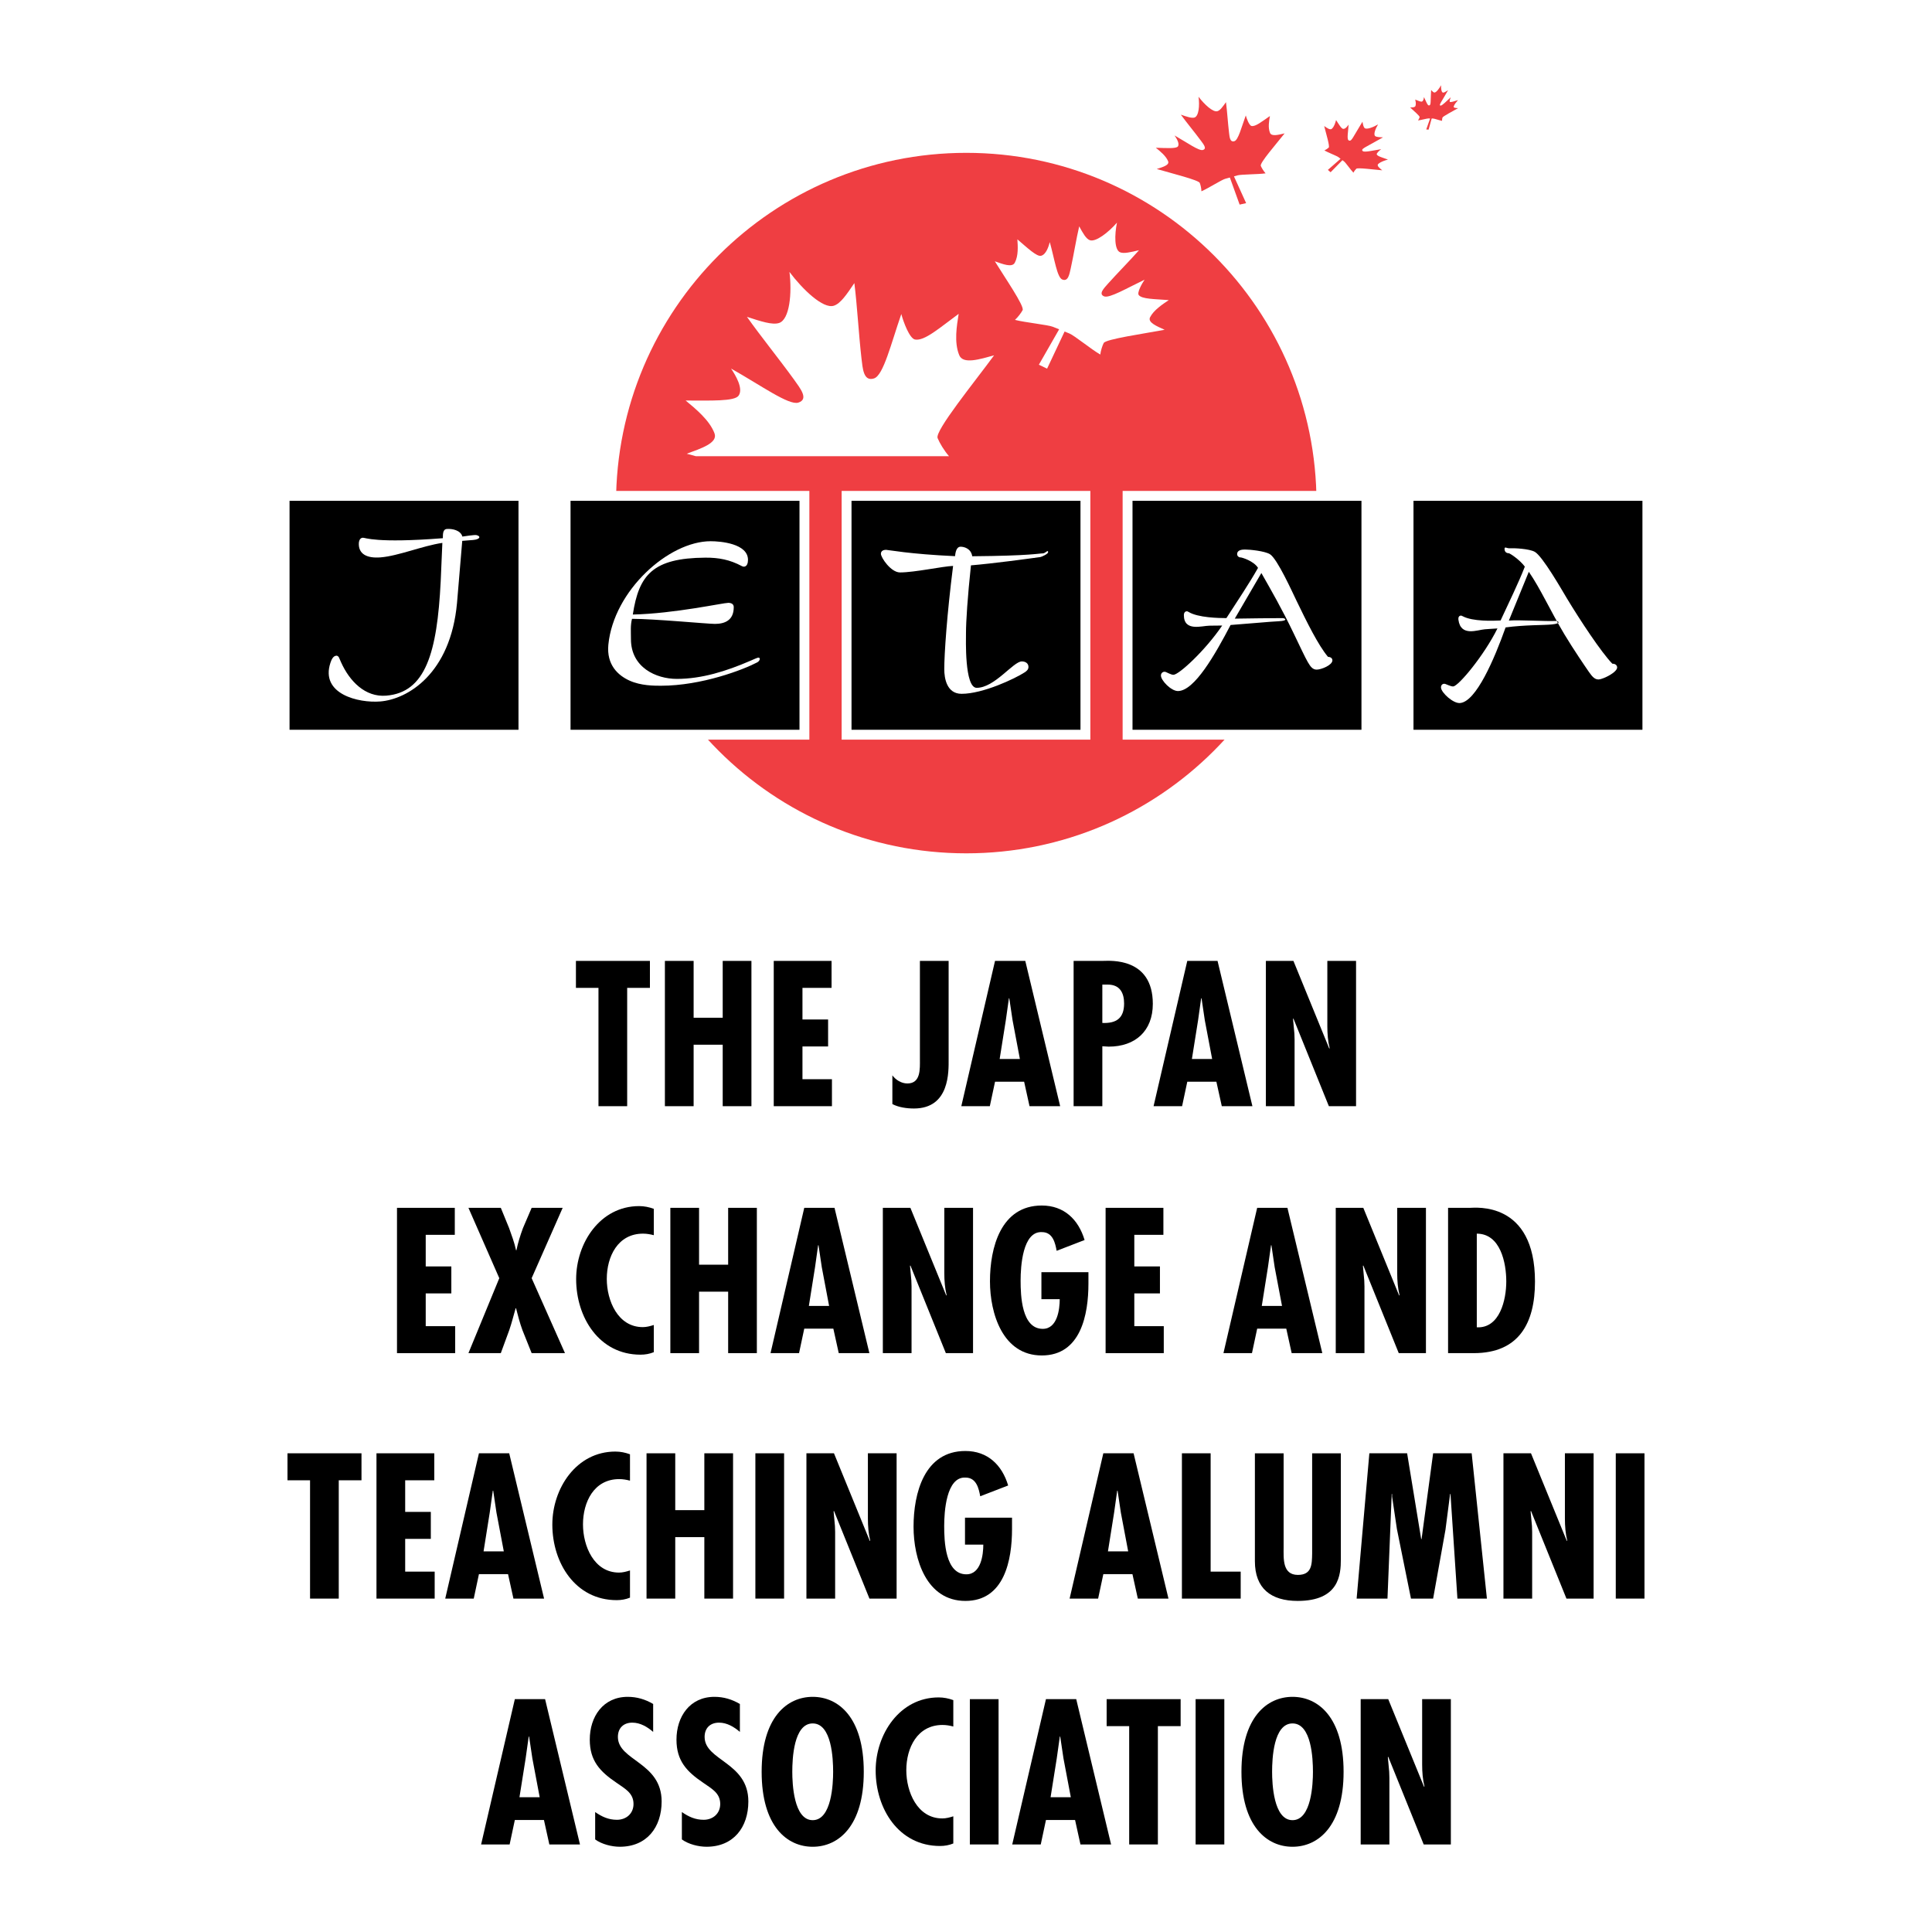 <?xml version="1.0" encoding="utf-8"?>
<!-- Generator: Adobe Illustrator 13.0.0, SVG Export Plug-In . SVG Version: 6.00 Build 14948)  -->
<!DOCTYPE svg PUBLIC "-//W3C//DTD SVG 1.0//EN" "http://www.w3.org/TR/2001/REC-SVG-20010904/DTD/svg10.dtd">
<svg version="1.0" id="Layer_1" xmlns="http://www.w3.org/2000/svg" xmlns:xlink="http://www.w3.org/1999/xlink" x="0px" y="0px"
	 width="192.756px" height="192.756px" viewBox="0 0 192.756 192.756" enable-background="new 0 0 192.756 192.756"
	 xml:space="preserve">
<g>
	<polygon fill-rule="evenodd" clip-rule="evenodd" fill="#FFFFFF" points="0,0 192.756,0 192.756,192.756 0,192.756 0,0 	"/>
	<path fill-rule="evenodd" clip-rule="evenodd" fill="#EF3E42" d="M61.461,50.193c0-19.299,15.645-34.944,34.944-34.944
		s34.944,15.645,34.944,34.944s-15.645,34.944-34.944,34.944S61.461,69.492,61.461,50.193L61.461,50.193z"/>
	<polygon fill-rule="evenodd" clip-rule="evenodd" fill="#FFFFFF" points="27.902,48.98 52.717,48.98 52.717,73.794 27.902,73.794 
		27.902,48.98 	"/>
	<polygon fill-rule="evenodd" clip-rule="evenodd" fill="#FFFFFF" points="55.936,48.98 80.75,48.98 80.75,73.794 55.936,73.794 
		55.936,48.98 	"/>
	<polygon fill-rule="evenodd" clip-rule="evenodd" fill="#FFFFFF" points="83.971,48.98 108.785,48.98 108.785,73.794 
		83.971,73.794 83.971,48.98 	"/>
	<polygon fill-rule="evenodd" clip-rule="evenodd" fill="#FFFFFF" points="112.005,48.98 136.818,48.98 136.818,73.794 
		112.005,73.794 112.005,48.98 	"/>
	<polygon fill-rule="evenodd" clip-rule="evenodd" fill="#FFFFFF" points="140.039,48.98 164.854,48.98 164.854,73.794 
		140.039,73.794 140.039,48.98 	"/>
	<polygon fill-rule="evenodd" clip-rule="evenodd" points="28.888,49.966 51.73,49.966 51.73,72.809 28.888,72.809 28.888,49.966 	
		"/>
	<path fill-rule="evenodd" clip-rule="evenodd" fill="#FFFFFF" d="M47.196,53.875l-1.078,0.087l-0.52,6.181
		c-0.641,7.082-4.938,9.625-7.665,9.842c-2.159,0.173-5.999-0.732-4.966-3.857c0.085-0.258,0.248-0.682,0.576-0.708
		c0.061-0.006,0.18,0.009,0.266,0.157l0.228,0.518c0.838,1.857,2.385,3.479,4.492,3.311c3.936-0.315,5.082-4.279,5.439-11.391
		l0.166-3.851c-1.973,0.29-4.385,1.304-6.169,1.446c-1.384,0.11-2.219-0.35-2.164-1.436c0.036-0.331,0.166-0.508,0.397-0.525
		c0.222-0.019,1.266,0.573,7.986,0.048c0.016-0.297-0.053-0.885,0.398-0.921c0.549-0.043,1.382,0.132,1.55,0.757
		c0.19-0.023,1.195-0.188,1.4-0.145C47.974,53.477,47.951,53.814,47.196,53.875L47.196,53.875z"/>
	<polygon fill-rule="evenodd" clip-rule="evenodd" points="56.923,49.966 79.765,49.966 79.765,72.809 56.923,72.809 56.923,49.966 
			"/>
	<path fill-rule="evenodd" clip-rule="evenodd" fill="#FFFFFF" d="M62.819,67.909c-1.146-0.515-2.322-1.573-2.122-3.597
		c0.536-5.396,6.018-10.314,10.203-10.314c0.998,0,3.727,0.231,3.727,1.86c0,0.308-0.09,0.679-0.425,0.679
		c-0.041,0-0.109-0.016-0.199-0.062c-1.187-0.634-2.295-0.847-3.636-0.838c-5.235,0.038-6.625,1.713-7.231,5.675
		c4.129-0.09,9.021-1.169,9.548-1.169c0.351,0.021,0.522,0.162,0.522,0.437c0,1.336-0.927,1.666-1.885,1.666
		c-0.721,0-6.026-0.506-8.264-0.506c-0.17,0.642-0.107,1.292-0.107,2.025c0,2.828,2.508,3.968,4.576,3.968
		c2.513,0,4.967-0.785,7.299-1.791l0.528-0.229l0.171-0.068c0.074-0.028,0.127-0.035,0.157-0.035c0.192,0,0.164,0.317-0.137,0.476
		c-1.345,0.713-5.524,2.33-9.614,2.33C65.234,68.416,63.94,68.413,62.819,67.909L62.819,67.909z"/>
	<polygon fill-rule="evenodd" clip-rule="evenodd" points="84.956,49.966 107.799,49.966 107.799,72.809 84.956,72.809 
		84.956,49.966 	"/>
	<path fill-rule="evenodd" clip-rule="evenodd" fill="#FFFFFF" d="M95.937,69.222c-1.475,0-1.727-1.541-1.727-2.459
		c0-1.503,0.264-5.44,0.88-10.301c-1.042,0.038-3.829,0.65-5.297,0.65c-0.911,0-1.905-1.482-1.905-1.86
		c0-0.296,0.264-0.396,0.508-0.396c0.196,0,2.345,0.428,6.886,0.633c0.043-0.321,0.107-0.943,0.566-0.943
		c0.289,0,1.021,0.143,1.152,0.952c5.877-0.049,6.637-0.286,7.032-0.286c0.287,0,0.538-0.432,0.538-0.115
		c0,0.164-0.621,0.457-0.78,0.482c-1.421,0.194-4.677,0.638-6.918,0.827c-0.338,3.16-0.495,5.619-0.495,6.742
		c0,0.611-0.158,5.477,1.068,5.477c1.79,0,3.651-2.635,4.502-2.635c0.347,0,0.663,0.177,0.663,0.551
		c0,0.252-0.164,0.397-0.362,0.531C101.278,67.703,98.075,69.222,95.937,69.222L95.937,69.222z"/>
	<polygon fill-rule="evenodd" clip-rule="evenodd" points="112.991,49.966 135.833,49.966 135.833,72.809 112.991,72.809 
		112.991,49.966 	"/>
	<path fill-rule="evenodd" clip-rule="evenodd" fill="#FFFFFF" d="M123.195,61.721c1.092-0.019,3.824-0.052,4.769-0.052
		c0.228,0,0.648,0.269-0.422,0.315c-0.838,0.037-2.773,0.226-4.767,0.372c-1.535,2.934-3.603,6.582-5.249,6.59
		c-0.682,0.003-1.699-1.056-1.699-1.548c0-0.202,0.143-0.376,0.357-0.376c0.055,0,0.104,0.016,0.132,0.025l0.32,0.146
		c0.167,0.076,0.321,0.131,0.437,0.131c0.542,0,3.163-2.407,4.865-4.912c-0.417-0.008-0.849,0.013-1.272,0.013
		c-0.728,0-2.551,0.631-2.551-1.061c0-0.179,0.086-0.375,0.301-0.375c0.031,0,0.094,0.009,0.181,0.071
		c0.935,0.564,2.98,0.606,3.761,0.609c1.006-1.565,2.288-3.461,3.156-5.012c-0.438-0.698-1.612-1.042-1.729-1.042
		c-0.193,0-0.356-0.135-0.356-0.338c0-0.399,0.481-0.451,0.773-0.451c0.508,0,1.966,0.146,2.498,0.465
		c0.729,0.435,2.256,3.825,2.635,4.605c1.046,2.164,2.185,4.48,3.158,5.634c0.208,0.011,0.441,0.102,0.441,0.354
		c0,0.478-1.116,0.924-1.567,0.924c-0.375,0-0.602-0.254-0.889-0.756c-0.291-0.509-0.699-1.387-1.412-2.87
		c-1.148-2.404-2.253-4.315-3.218-6.011L123.195,61.721L123.195,61.721z"/>
	<polygon fill-rule="evenodd" clip-rule="evenodd" points="141.024,49.966 163.866,49.966 163.866,72.809 141.024,72.809 
		141.024,49.966 	"/>
	<path fill-rule="evenodd" clip-rule="evenodd" fill="#FFFFFF" d="M150.54,61.914c1.07-0.08,3.736,0.089,4.665,0.037
		c0.222-0.012,0.672,0.242-0.373,0.35c-0.818,0.084-2.681,0.035-4.618,0.296c-1.111,3.126-2.949,7.449-4.564,7.546
		c-0.67,0.041-1.812-1.002-1.879-1.513c-0.026-0.209,0.091-0.397,0.301-0.409c0.054-0.003,0.104,0.01,0.132,0.019l0.336,0.134
		c0.173,0.069,0.332,0.119,0.446,0.111c0.53-0.029,3.081-3.092,4.415-5.785c-0.411,0.015-0.833,0.06-1.248,0.083
		c-0.714,0.041-2.42,0.795-2.647-0.958c-0.025-0.186,0.033-0.395,0.243-0.407c0.03-0.001,0.095,0.004,0.188,0.064
		c0.994,0.534,3.009,0.463,3.776,0.424c0.775-1.68,1.779-3.718,2.42-5.374c-0.523-0.702-1.507-1.348-1.62-1.342
		c-0.19,0.01-0.368-0.119-0.396-0.331c-0.055-0.414,0.195-0.141,0.481-0.157c0.497-0.027,1.949,0.045,2.516,0.347
		c0.774,0.412,2.731,3.845,3.207,4.634c1.32,2.188,3.429,5.388,4.54,6.532c0.206,0.001,0.448,0.081,0.481,0.342
		c0.065,0.497-1.388,1.206-1.829,1.231c-0.37,0.02-0.627-0.231-0.977-0.736c-0.354-0.512-1.551-2.26-2.45-3.759
		c-1.454-2.433-2.379-4.539-3.555-6.246L150.54,61.914L150.54,61.914z"/>
	<path fill-rule="evenodd" clip-rule="evenodd" fill="#FFFFFF" d="M93.545,43.709c0.191,0.473,0.654,1.253,1.14,1.809H69.434
		l-0.918-0.25c1.416-0.521,3.126-1.068,2.772-2.028c-0.487-1.317-1.9-2.465-2.882-3.28c2.505,0,4.875,0.097,5.285-0.486
		c0.5-0.712-0.314-2.048-0.75-2.7c2.929,1.642,5.763,3.697,6.709,3.394c1.083-0.346,0.164-1.45-0.425-2.289
		c-1.532-2.118-3.313-4.303-4.702-6.268c1.413,0.461,2.529,0.826,3.198,0.615c1.069-0.338,1.306-2.998,1.044-5.096
		c1.325,1.764,3.36,3.708,4.424,3.372c0.666-0.209,1.277-1.113,2.05-2.259c0.287,2.3,0.425,4.991,0.708,7.497
		c0.126,0.984,0.18,2.359,1.253,2.015c0.942-0.3,1.701-3.481,2.724-6.424c0.206,0.784,0.819,2.445,1.372,2.544
		c0.95,0.167,2.452-1.174,4.351-2.564c-0.187,1.172-0.474,2.842,0.057,4.126c0.387,0.937,2.054,0.403,3.476,0.014
		C97.204,38.149,93.253,42.988,93.545,43.709L93.545,43.709z"/>
	<path fill-rule="evenodd" clip-rule="evenodd" fill="#FFFFFF" d="M106.698,33.274l-0.484-0.197l-1.745,3.703l-0.821-0.392
		l2.022-3.532l-0.62-0.251c-0.485-0.197-2.747-0.425-3.786-0.689c0.311-0.287,0.625-0.711,0.762-0.971
		c0.206-0.389-1.786-3.271-2.771-4.875c0.794,0.279,1.719,0.652,1.991,0.142c0.374-0.704,0.302-1.659,0.258-2.334
		c1.015,0.87,1.933,1.736,2.354,1.643c0.517-0.117,0.771-0.948,0.88-1.366c0.473,1.694,0.726,3.522,1.244,3.731
		c0.597,0.241,0.709-0.531,0.839-1.079c0.31-1.404,0.547-2.927,0.851-4.224c0.376,0.686,0.675,1.228,1.044,1.375
		c0.593,0.236,1.885-0.781,2.724-1.745c-0.245,1.201-0.275,2.723,0.319,2.961c0.371,0.149,1.036-0.009,1.88-0.209
		c-0.926,1.053-2.085,2.211-3.095,3.337c-0.389,0.447-0.982,1.026-0.384,1.267c0.523,0.21,2.271-0.819,4.034-1.663
		c-0.27,0.395-0.769,1.295-0.581,1.532c0.32,0.407,1.562,0.394,2.995,0.504c-0.616,0.414-1.5,0.994-1.864,1.708
		c-0.264,0.521,0.678,0.901,1.453,1.252c-2.058,0.387-5.879,0.93-6.081,1.323c-0.134,0.263-0.294,0.751-0.34,1.149
		C108.863,34.846,107.188,33.473,106.698,33.274L106.698,33.274z"/>
	<path fill-rule="evenodd" clip-rule="evenodd" fill="#EF3E42" d="M142.973,11.825l-0.136-0.001l-0.307,1.11l-0.233-0.018
		l0.386-1.095l-0.174-0.003c-0.138-0.001-0.746,0.165-1.032,0.2c0.07-0.103,0.135-0.243,0.16-0.322
		c0.038-0.12-0.615-0.659-0.947-0.972c0.224-0.007,0.485-0.003,0.535-0.163c0.069-0.218,0.009-0.458-0.032-0.627
		c0.308,0.124,0.591,0.254,0.698,0.188c0.132-0.082,0.165-0.321,0.176-0.44c0.198,0.391,0.344,0.836,0.49,0.837
		c0.168,0.003,0.165-0.207,0.177-0.361c0.024-0.393,0.023-0.811,0.05-1.178c0.129,0.141,0.232,0.251,0.336,0.252
		c0.169,0.002,0.472-0.393,0.656-0.728c-0.017,0.338,0.039,0.736,0.207,0.737c0.106,0.002,0.277-0.105,0.493-0.242
		c-0.203,0.366-0.465,0.781-0.689,1.173c-0.083,0.153-0.218,0.361-0.049,0.364c0.148,0.002,0.57-0.438,1.006-0.831
		c-0.056,0.129-0.152,0.41-0.093,0.452c0.102,0.073,0.431-0.053,0.816-0.169c-0.146,0.168-0.359,0.406-0.428,0.625
		c-0.05,0.16,0.216,0.163,0.435,0.176c-0.53,0.303-1.521,0.821-1.558,0.942c-0.025,0.08-0.048,0.219-0.044,0.325
		C143.61,12.011,143.11,11.828,142.973,11.825L142.973,11.825z"/>
	<path fill-rule="evenodd" clip-rule="evenodd" fill="#EF3E42" d="M123.477,17.493l-0.364,0.104l1.214,2.671l-0.649,0.145
		l-0.974-2.701l-0.466,0.129c-0.367,0.103-1.678,0.943-2.372,1.246c-0.005-0.283-0.084-0.64-0.164-0.834
		c-0.116-0.292-2.835-0.962-4.291-1.392c0.583-0.188,1.288-0.384,1.133-0.771c-0.212-0.531-0.809-1.008-1.227-1.348
		c1.045,0.032,2.033,0.101,2.2-0.129c0.204-0.28-0.146-0.828-0.331-1.097c1.234,0.7,2.426,1.558,2.819,1.449
		c0.449-0.125,0.062-0.58-0.188-0.925c-0.65-0.874-1.407-1.782-2.004-2.6c0.599,0.206,1.069,0.367,1.348,0.291
		c0.448-0.125,0.537-1.21,0.417-2.077c0.566,0.743,1.43,1.564,1.877,1.441c0.28-0.078,0.535-0.441,0.86-0.901
		c0.124,0.946,0.186,2.045,0.308,3.065c0.054,0.4,0.078,0.955,0.526,0.83c0.394-0.109,0.711-1.387,1.143-2.572
		c0.085,0.322,0.342,1.005,0.574,1.053c0.397,0.08,1.032-0.447,1.834-0.991c-0.083,0.477-0.208,1.152,0.01,1.68
		c0.16,0.383,0.86,0.188,1.457,0.048c-0.837,1.065-2.499,2.954-2.378,3.244c0.08,0.194,0.274,0.517,0.479,0.745
		C125.494,17.402,123.844,17.392,123.477,17.493L123.477,17.493z"/>
	<path fill-rule="evenodd" clip-rule="evenodd" fill="#EF3E42" d="M134.1,16.108l-0.166-0.126l-1.18,1.203l-0.271-0.235l1.265-1.109
		l-0.21-0.162c-0.165-0.126-1.029-0.456-1.403-0.667c0.16-0.075,0.341-0.201,0.43-0.286c0.132-0.125-0.274-1.433-0.451-2.153
		c0.277,0.192,0.594,0.436,0.771,0.27c0.242-0.229,0.343-0.604,0.415-0.866c0.287,0.442,0.535,0.874,0.717,0.882
		c0.22,0.012,0.434-0.278,0.533-0.428c-0.041,0.701-0.188,1.425-0.01,1.561c0.205,0.156,0.353-0.126,0.479-0.322
		c0.313-0.502,0.617-1.059,0.914-1.525c0.057,0.305,0.102,0.544,0.229,0.642c0.203,0.154,0.858-0.096,1.327-0.376
		c-0.264,0.434-0.487,1.014-0.282,1.169c0.128,0.097,0.415,0.109,0.778,0.123c-0.515,0.302-1.136,0.618-1.691,0.939
		c-0.215,0.127-0.529,0.283-0.325,0.438c0.179,0.137,1.015-0.065,1.831-0.195c-0.162,0.121-0.484,0.409-0.442,0.519
		c0.071,0.188,0.566,0.317,1.12,0.514c-0.302,0.09-0.732,0.215-0.975,0.446c-0.177,0.166,0.144,0.412,0.401,0.627
		c-0.866-0.075-2.45-0.283-2.584-0.157c-0.088,0.084-0.218,0.25-0.288,0.395C134.742,16.931,134.265,16.234,134.1,16.108
		L134.1,16.108z"/>
	<polygon fill-rule="evenodd" clip-rule="evenodd" points="39.608,120.506 39.608,135.003 45.414,135.003 45.414,132.312 
		42.474,132.312 42.474,129.043 45.03,129.043 45.03,126.352 42.474,126.352 42.474,123.199 45.375,123.199 45.375,120.506 
		39.608,120.506 	"/>
	<path fill-rule="evenodd" clip-rule="evenodd" d="M46.736,120.506l3.078,7.018l-3.078,7.479h3.23l0.847-2.307
		c0.25-0.731,0.422-1.442,0.634-2.174h0.038c0.192,0.731,0.365,1.442,0.635,2.174l0.923,2.307h3.325l-3.325-7.479l3.095-7.018
		h-3.095l-0.866,2.02c-0.268,0.729-0.499,1.461-0.653,2.211h-0.039c-0.154-0.75-0.441-1.5-0.692-2.211l-0.827-2.02H46.736
		L46.736,120.506z"/>
	<path fill-rule="evenodd" clip-rule="evenodd" d="M65.23,120.604c-0.48-0.173-0.961-0.271-1.461-0.271
		c-3.902,0-6.287,3.69-6.287,7.286c0,3.808,2.288,7.537,6.421,7.537c0.461,0,0.904-0.076,1.327-0.249v-2.712
		c-0.366,0.116-0.73,0.212-1.096,0.212c-2.5,0-3.595-2.654-3.595-4.807c0-2.229,1.095-4.519,3.614-4.519
		c0.365,0,0.711,0.059,1.077,0.154V120.604L65.23,120.604z"/>
	<polygon fill-rule="evenodd" clip-rule="evenodd" points="66.881,120.506 66.881,135.003 69.745,135.003 69.745,128.87 
		72.648,128.87 72.648,135.003 75.512,135.003 75.512,120.506 72.648,120.506 72.648,126.179 69.745,126.179 69.745,120.506 
		66.881,120.506 	"/>
	<path fill-rule="evenodd" clip-rule="evenodd" d="M80.241,120.506l-3.365,14.497h2.845l0.52-2.442h2.902l0.539,2.442h3.057
		l-3.479-14.497H80.241L80.241,120.506z M82.72,130.292h-2.019l0.616-3.863l0.308-2.192h0.038l0.327,2.192L82.72,130.292
		L82.72,130.292z"/>
	<path fill-rule="evenodd" clip-rule="evenodd" d="M88.081,120.506v14.497h2.864v-6.652l-0.019-0.597l-0.133-1.461l0.037-0.037
		l3.538,8.747h2.712v-14.497h-2.866v6.519c0,0.749,0.058,1.499,0.231,2.19l-0.038,0.039l-3.577-8.748H88.081L88.081,120.506z"/>
	<path fill-rule="evenodd" clip-rule="evenodd" d="M103.902,126.927v2.693h1.827c0,0.999-0.23,2.96-1.691,2.96
		c-2.116,0-2.212-3.326-2.212-4.826c0-1.365,0.191-4.939,2.135-4.825c1.096,0,1.326,1.135,1.461,1.864l2.787-1.076
		c-0.615-2.057-2.058-3.442-4.269-3.442c-4.095,0-5.171,4.211-5.171,7.557c0,3.211,1.269,7.402,5.171,7.402s4.653-4.096,4.653-7.172
		v-1.135H103.902L103.902,126.927z"/>
	<polygon fill-rule="evenodd" clip-rule="evenodd" points="110.306,120.506 110.306,135.003 116.11,135.003 116.11,132.312 
		113.17,132.312 113.17,129.043 115.727,129.043 115.727,126.352 113.17,126.352 113.17,123.199 116.072,123.199 116.072,120.506 
		110.306,120.506 	"/>
	<path fill-rule="evenodd" clip-rule="evenodd" d="M125.428,120.506l-3.364,14.497h2.845l0.52-2.442h2.903l0.538,2.442h3.057
		l-3.48-14.497H125.428L125.428,120.506z M127.907,130.292h-2.019l0.615-3.863l0.308-2.192h0.038l0.326,2.192L127.907,130.292
		L127.907,130.292z"/>
	<path fill-rule="evenodd" clip-rule="evenodd" d="M133.268,120.506v14.497h2.865v-6.652l-0.02-0.597l-0.135-1.461l0.039-0.037
		l3.537,8.747h2.712v-14.497H139.4v6.519c0,0.749,0.059,1.499,0.231,2.19l-0.038,0.039l-3.576-8.748H133.268L133.268,120.506z"/>
	<path fill-rule="evenodd" clip-rule="evenodd" d="M147.032,135.003c4.518,0,6.114-2.999,6.114-7.133
		c0-8.094-5.998-7.364-6.499-7.364h-2.172v14.497H147.032L147.032,135.003z M147.34,132.426v-9.344c2.365,0,2.942,2.922,2.942,4.768
		C150.282,129.657,149.646,132.542,147.34,132.426L147.34,132.426z"/>
	<polygon fill-rule="evenodd" clip-rule="evenodd" points="28.683,144.996 28.683,147.689 30.934,147.689 30.934,159.493 
		33.798,159.493 33.798,147.689 36.066,147.689 36.066,144.996 28.683,144.996 	"/>
	<polygon fill-rule="evenodd" clip-rule="evenodd" points="37.561,144.996 37.561,159.493 43.368,159.493 43.368,156.802 
		40.425,156.802 40.425,153.533 42.983,153.533 42.983,150.842 40.425,150.842 40.425,147.689 43.328,147.689 43.328,144.996 
		37.561,144.996 	"/>
	<path fill-rule="evenodd" clip-rule="evenodd" d="M47.784,144.996l-3.363,14.497h2.845l0.518-2.442h2.903l0.539,2.442h3.057
		l-3.479-14.497H47.784L47.784,144.996z M50.265,154.782h-2.02l0.615-3.864l0.308-2.191h0.039l0.326,2.191L50.265,154.782
		L50.265,154.782z"/>
	<path fill-rule="evenodd" clip-rule="evenodd" d="M62.854,145.094c-0.48-0.175-0.96-0.271-1.461-0.271
		c-3.903,0-6.287,3.691-6.287,7.286c0,3.808,2.288,7.538,6.422,7.538c0.461,0,0.904-0.077,1.326-0.25v-2.712
		c-0.364,0.116-0.729,0.212-1.095,0.212c-2.5,0-3.595-2.653-3.595-4.807c0-2.229,1.095-4.519,3.614-4.519
		c0.365,0,0.712,0.059,1.076,0.154V145.094L62.854,145.094z"/>
	<polygon fill-rule="evenodd" clip-rule="evenodd" points="64.505,144.996 64.505,159.493 67.369,159.493 67.369,153.36 
		70.272,153.36 70.272,159.493 73.137,159.493 73.137,144.996 70.272,144.996 70.272,150.668 67.369,150.668 67.369,144.996 
		64.505,144.996 	"/>
	<polygon fill-rule="evenodd" clip-rule="evenodd" points="75.364,144.996 78.229,144.996 78.229,159.491 75.364,159.491 
		75.364,144.996 	"/>
	<path fill-rule="evenodd" clip-rule="evenodd" d="M80.457,144.996v14.497h2.865v-6.652l-0.02-0.596l-0.134-1.462l0.038-0.037
		l3.539,8.747h2.71v-14.497H86.59v6.519c0,0.749,0.058,1.499,0.231,2.19l-0.038,0.04l-3.577-8.749H80.457L80.457,144.996z"/>
	<path fill-rule="evenodd" clip-rule="evenodd" d="M96.278,151.418v2.69h1.827c0,1.002-0.23,2.962-1.692,2.962
		c-2.115,0-2.211-3.325-2.211-4.825c0-1.366,0.193-4.94,2.134-4.826c1.096,0,1.326,1.135,1.461,1.864l2.787-1.076
		c-0.615-2.057-2.056-3.441-4.267-3.441c-4.096,0-5.172,4.21-5.172,7.556c0,3.211,1.27,7.402,5.172,7.402s4.653-4.096,4.653-7.171
		v-1.135H96.278L96.278,151.418z"/>
	<path fill-rule="evenodd" clip-rule="evenodd" d="M110.079,144.996l-3.364,14.497h2.845l0.52-2.442h2.903l0.538,2.442h3.057
		l-3.48-14.497H110.079L110.079,144.996z M112.559,154.782h-2.019l0.615-3.864l0.308-2.191h0.039l0.327,2.191L112.559,154.782
		L112.559,154.782z"/>
	<polygon fill-rule="evenodd" clip-rule="evenodd" points="117.92,144.996 117.92,159.493 123.784,159.493 123.784,156.802 
		120.785,156.802 120.785,144.996 117.92,144.996 	"/>
	<path fill-rule="evenodd" clip-rule="evenodd" d="M125.201,144.996v10.767c0,2.711,1.596,3.961,4.269,3.961
		c4.134,0,4.307-2.614,4.307-4.152v-10.575h-2.864v9.998c-0.021,1.076-0.021,2.134-1.424,2.134c-1.557,0-1.422-1.653-1.422-2.749
		v-9.383H125.201L125.201,144.996z"/>
	<polygon fill-rule="evenodd" clip-rule="evenodd" points="136.621,144.996 135.352,159.493 138.429,159.493 138.852,149.053 
		138.889,149.053 138.889,149.322 139.37,152.553 140.773,159.493 142.984,159.493 144.215,152.629 144.677,149.053 
		144.715,149.053 145.407,159.493 148.349,159.493 146.829,144.996 142.984,144.996 141.831,153.552 141.792,153.552 
		140.389,144.996 136.621,144.996 	"/>
	<path fill-rule="evenodd" clip-rule="evenodd" d="M149.999,144.996v14.497h2.864v-6.652l-0.019-0.596l-0.136-1.462l0.039-0.037
		l3.538,8.747h2.71v-14.497h-2.864v6.519c0,0.749,0.059,1.499,0.23,2.19l-0.037,0.04l-3.577-8.749H149.999L149.999,144.996z"/>
	<polygon fill-rule="evenodd" clip-rule="evenodd" points="161.206,144.996 164.07,144.996 164.07,159.491 161.206,159.491 
		161.206,144.996 	"/>
	<path fill-rule="evenodd" clip-rule="evenodd" d="M51.366,169.524l-3.365,14.497h2.845l0.52-2.442h2.903l0.539,2.442h3.057
		l-3.481-14.497H51.366L51.366,169.524z M53.845,179.311h-2.018l0.615-3.864l0.308-2.191h0.039l0.327,2.191L53.845,179.311
		L53.845,179.311z"/>
	<path fill-rule="evenodd" clip-rule="evenodd" d="M65.167,170.006c-0.788-0.461-1.615-0.712-2.538-0.712
		c-2.461,0-3.787,1.98-3.787,4.268c0,2.116,1.019,3.192,2.672,4.307c0.807,0.577,1.692,1,1.692,2.115
		c0,0.961-0.731,1.577-1.654,1.577c-0.846,0-1.499-0.308-2.172-0.771v2.73c0.653,0.48,1.653,0.731,2.461,0.731
		c2.691,0,4.171-1.943,4.171-4.518c0-3.923-4.364-4.057-4.364-6.44c0-0.885,0.559-1.424,1.442-1.424c0.789,0,1.5,0.424,2.076,0.923
		V170.006L65.167,170.006z"/>
	<path fill-rule="evenodd" clip-rule="evenodd" d="M73.818,170.006c-0.788-0.461-1.615-0.712-2.537-0.712
		c-2.463,0-3.789,1.98-3.789,4.268c0,2.116,1.02,3.192,2.672,4.307c0.808,0.577,1.692,1,1.692,2.115c0,0.961-0.73,1.577-1.653,1.577
		c-0.846,0-1.5-0.308-2.173-0.771v2.73c0.654,0.48,1.654,0.731,2.461,0.731c2.692,0,4.172-1.943,4.172-4.518
		c0-3.923-4.364-4.057-4.364-6.44c0-0.885,0.558-1.424,1.442-1.424c0.788,0,1.499,0.424,2.077,0.923V170.006L73.818,170.006z"/>
	<path fill-rule="evenodd" clip-rule="evenodd" d="M81.084,169.294c-2.557,0-5.094,2.038-5.094,7.479
		c0,5.441,2.538,7.479,5.094,7.479c2.557,0,5.095-2.038,5.095-7.479C86.179,171.332,83.641,169.294,81.084,169.294L81.084,169.294z
		 M79.047,176.772c0-1.288,0.133-4.825,2.037-4.825c1.903,0,2.038,3.537,2.038,4.825c0,1.153-0.135,4.826-2.038,4.826
		C79.18,181.599,79.047,177.926,79.047,176.772L79.047,176.772z"/>
	<path fill-rule="evenodd" clip-rule="evenodd" d="M95.113,169.621c-0.48-0.174-0.961-0.27-1.461-0.27
		c-3.903,0-6.287,3.691-6.287,7.286c0,3.807,2.288,7.537,6.421,7.537c0.462,0,0.902-0.077,1.326-0.251v-2.71
		c-0.366,0.116-0.731,0.212-1.095,0.212c-2.5,0-3.595-2.653-3.595-4.807c0-2.23,1.096-4.519,3.614-4.519
		c0.366,0,0.71,0.059,1.076,0.154V169.621L95.113,169.621z"/>
	<polygon fill-rule="evenodd" clip-rule="evenodd" points="96.763,169.524 99.627,169.524 99.627,184.021 96.763,184.021 
		96.763,169.524 	"/>
	<path fill-rule="evenodd" clip-rule="evenodd" d="M104.355,169.524l-3.364,14.497h2.845l0.52-2.442h2.903l0.538,2.442h3.057
		l-3.479-14.497H104.355L104.355,169.524z M106.836,179.311h-2.02l0.615-3.864l0.308-2.191h0.039l0.327,2.191L106.836,179.311
		L106.836,179.311z"/>
	<polygon fill-rule="evenodd" clip-rule="evenodd" points="110.41,169.524 110.41,172.217 112.659,172.217 112.659,184.021 
		115.522,184.021 115.522,172.217 117.792,172.217 117.792,169.524 110.41,169.524 	"/>
	<polygon fill-rule="evenodd" clip-rule="evenodd" points="119.286,169.524 122.15,169.524 122.15,184.021 119.286,184.021 
		119.286,169.524 	"/>
	<path fill-rule="evenodd" clip-rule="evenodd" d="M128.955,169.294c-2.557,0-5.095,2.038-5.095,7.479
		c0,5.441,2.538,7.479,5.095,7.479c2.558,0,5.095-2.038,5.095-7.479C134.05,171.332,131.513,169.294,128.955,169.294
		L128.955,169.294z M126.918,176.772c0-1.288,0.133-4.825,2.037-4.825c1.903,0,2.038,3.537,2.038,4.825
		c0,1.153-0.135,4.826-2.038,4.826C127.051,181.599,126.918,177.926,126.918,176.772L126.918,176.772z"/>
	<path fill-rule="evenodd" clip-rule="evenodd" d="M135.756,169.524v14.497h2.864v-6.652l-0.019-0.597l-0.135-1.461l0.038-0.039
		l3.538,8.749h2.71v-14.497h-2.864v6.517c0,0.75,0.057,1.501,0.231,2.193l-0.039,0.038l-3.576-8.748H135.756L135.756,169.524z"/>
	<polygon fill-rule="evenodd" clip-rule="evenodd" points="57.461,95.869 57.461,98.56 59.71,98.56 59.71,110.365 62.573,110.365 
		62.573,98.56 64.843,98.56 64.843,95.869 57.461,95.869 	"/>
	<polygon fill-rule="evenodd" clip-rule="evenodd" points="66.337,95.869 66.337,110.365 69.203,110.365 69.203,104.231 
		72.105,104.231 72.105,110.365 74.97,110.365 74.97,95.869 72.105,95.869 72.105,101.54 69.203,101.54 69.203,95.869 
		66.337,95.869 	"/>
	<polygon fill-rule="evenodd" clip-rule="evenodd" points="77.197,95.869 77.197,110.365 83.003,110.365 83.003,107.673 
		80.062,107.673 80.062,104.405 82.619,104.405 82.619,101.714 80.062,101.714 80.062,98.56 82.965,98.56 82.965,95.869 
		77.197,95.869 	"/>
	<path fill-rule="evenodd" clip-rule="evenodd" d="M94.646,95.869h-2.866v9.805c0,0.962,0.098,2.423-1.249,2.423
		c-0.596,0-1.154-0.347-1.499-0.809v2.865c0.615,0.327,1.441,0.442,2.153,0.442c3.595,0,3.46-3.729,3.46-4.922V95.869L94.646,95.869
		z"/>
	<path fill-rule="evenodd" clip-rule="evenodd" d="M99.274,95.869l-3.364,14.497h2.845l0.52-2.441h2.903l0.538,2.441h3.057
		l-3.48-14.497H99.274L99.274,95.869z M101.754,105.655h-2.018l0.615-3.864l0.308-2.192h0.037l0.328,2.192L101.754,105.655
		L101.754,105.655z"/>
	<path fill-rule="evenodd" clip-rule="evenodd" d="M109.98,110.365v-5.979l0.634,0.037c2.654,0,4.403-1.557,4.403-4.268
		c0-4.672-4.308-4.288-4.923-4.288h-2.979v14.497H109.98L109.98,110.365z M109.98,98.233h0.538c1.23,0,1.634,0.847,1.634,1.885
		c0,1.48-0.788,1.999-2.172,1.941V98.233L109.98,98.233z"/>
	<path fill-rule="evenodd" clip-rule="evenodd" d="M118.455,95.869l-3.363,14.497h2.845l0.519-2.441h2.903l0.54,2.441h3.055
		l-3.479-14.497H118.455L118.455,95.869z M120.936,105.655h-2.02l0.617-3.864l0.307-2.192h0.038l0.326,2.192L120.936,105.655
		L120.936,105.655z"/>
	<path fill-rule="evenodd" clip-rule="evenodd" d="M126.297,95.869v14.497h2.864v-6.651l-0.02-0.597l-0.135-1.461l0.039-0.039
		l3.537,8.748h2.712V95.869h-2.865v6.517c0,0.751,0.058,1.5,0.23,2.192l-0.038,0.038l-3.576-8.748H126.297L126.297,95.869z"/>
</g>
</svg>
